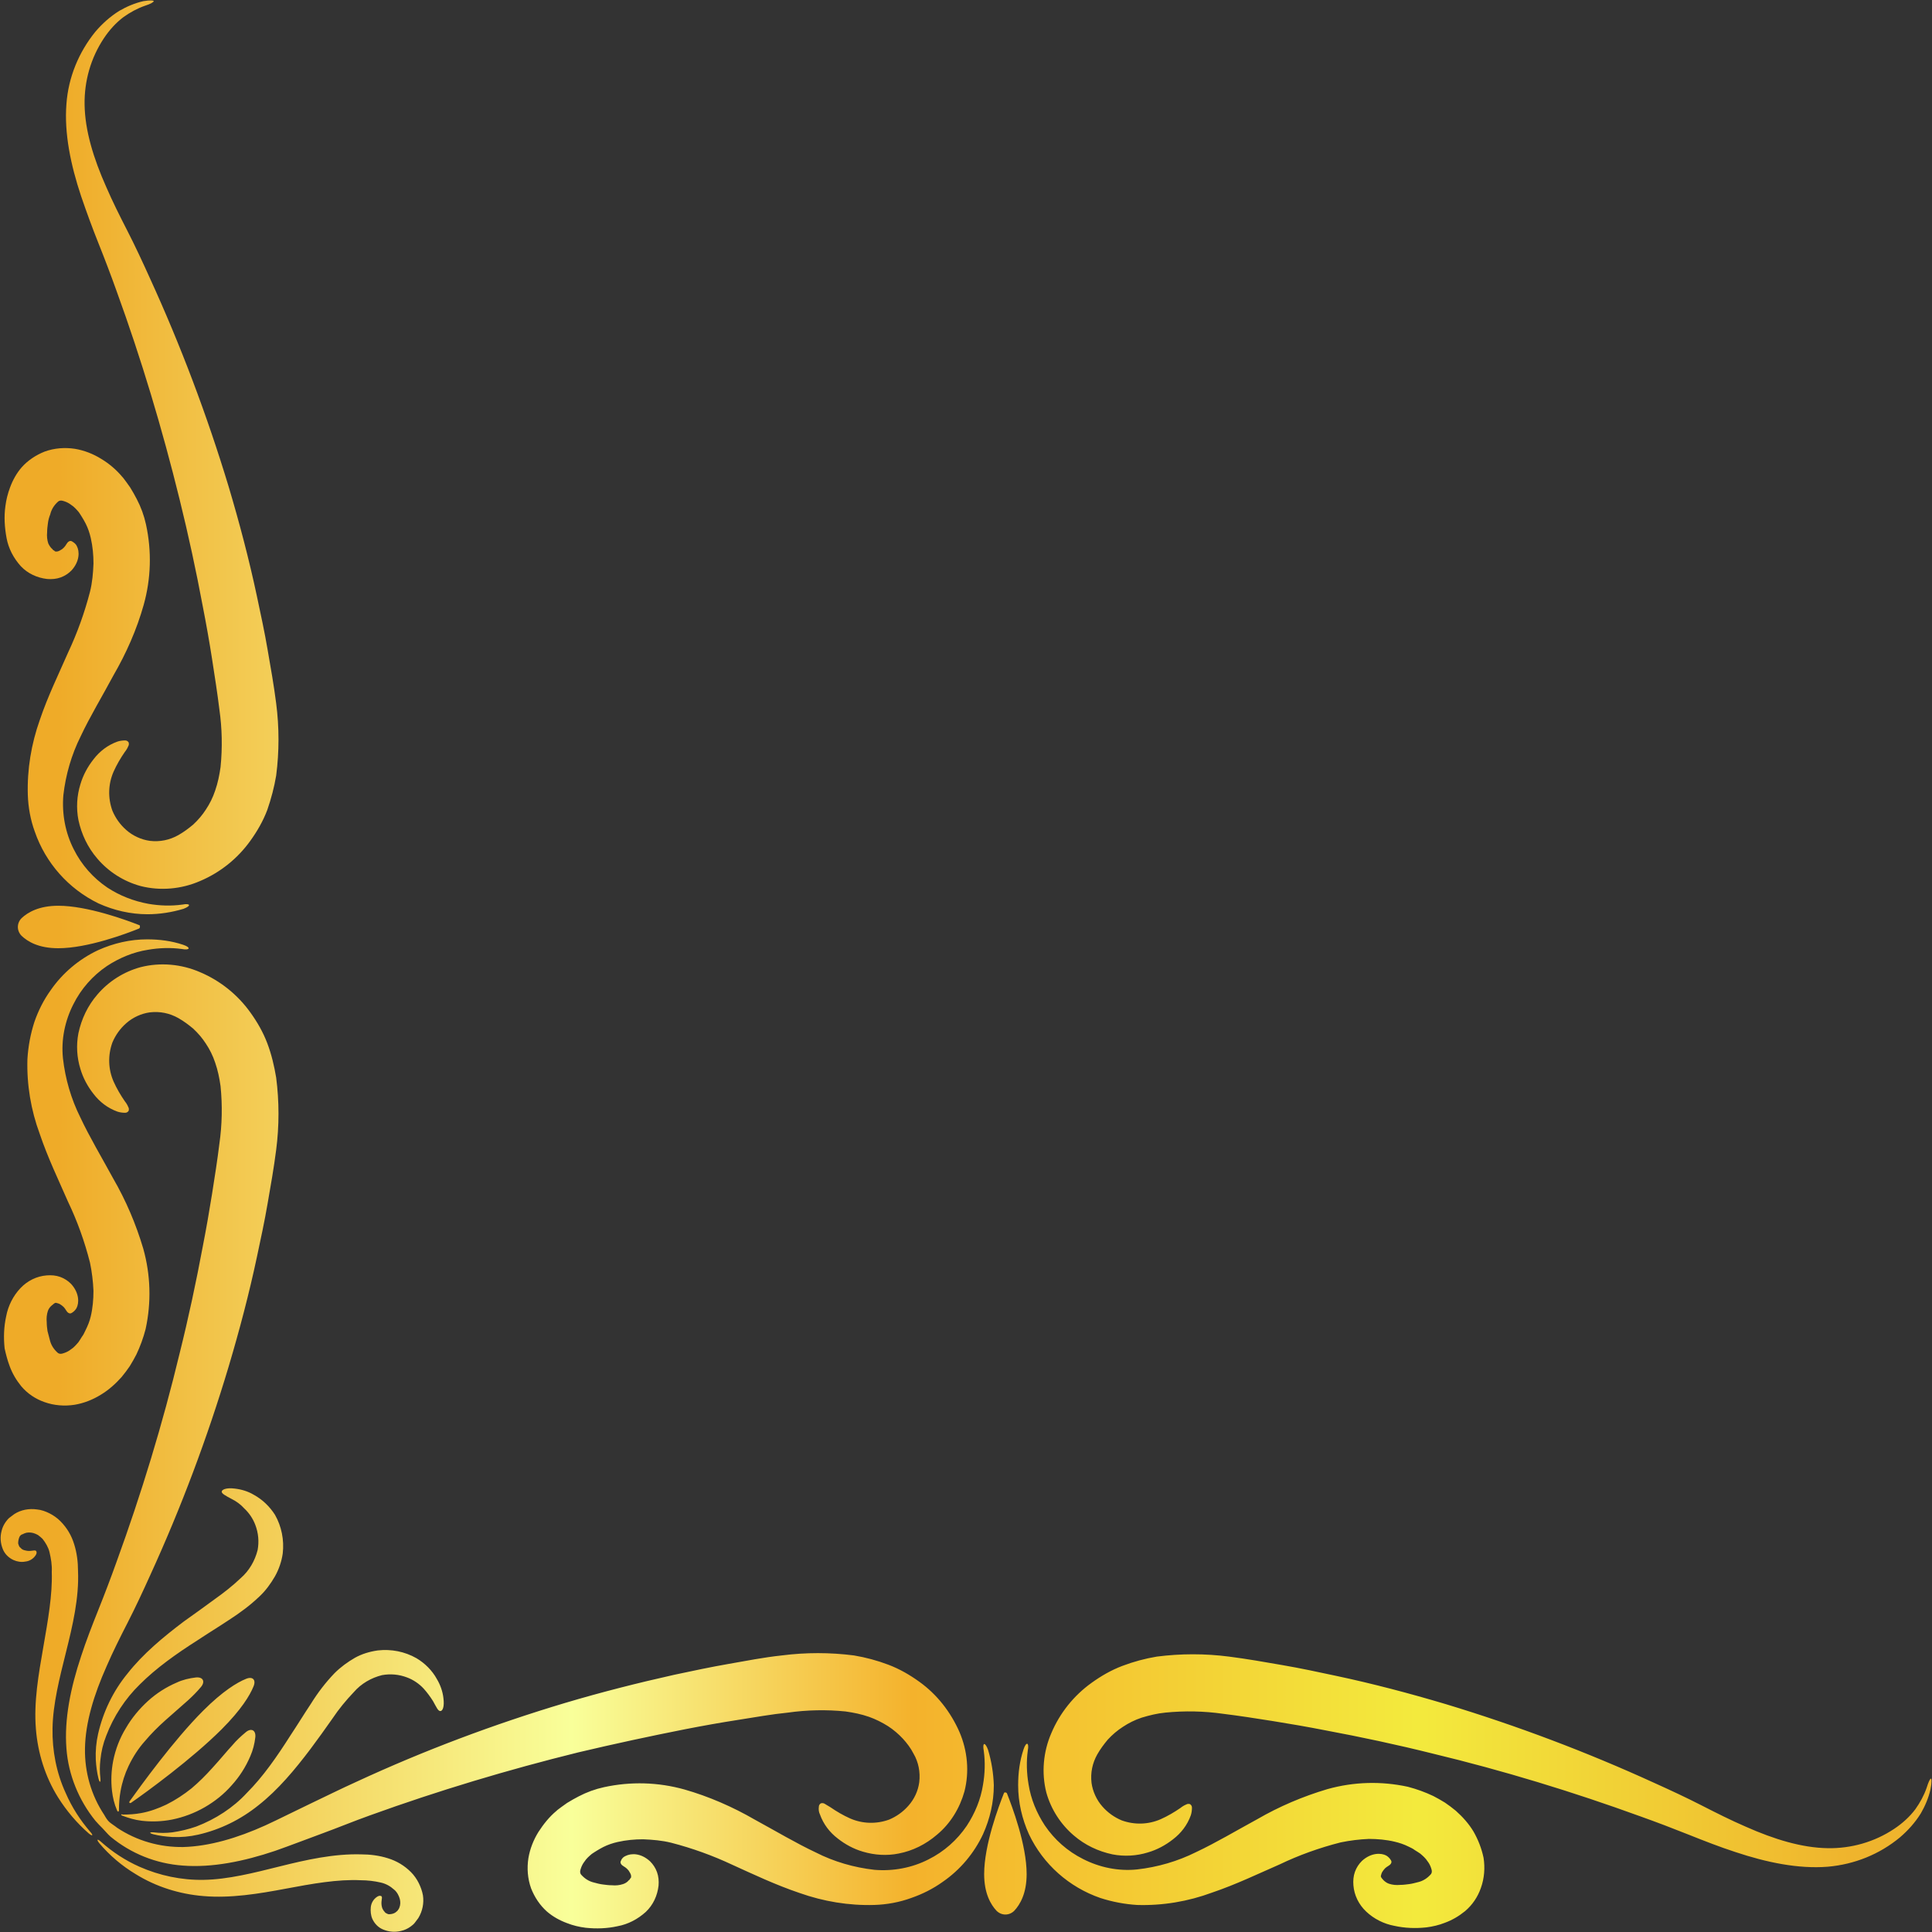 <?xml version="1.0" encoding="UTF-8"?><svg xmlns="http://www.w3.org/2000/svg" xmlns:xlink="http://www.w3.org/1999/xlink" height="500.3" preserveAspectRatio="xMidYMid meet" version="1.0" viewBox="-0.1 -0.2 500.2 500.3" width="500.2" zoomAndPan="magnify"><rect x="-0.1" y="-0.2" width="500.2" height="500.3" fill="#333333" stroke="none"/><linearGradient gradientUnits="userSpaceOnUse" id="a" x1=".019" x2="500.005" xlink:actuate="onLoad" xlink:show="other" xlink:type="simple" xmlns:xlink="http://www.w3.org/1999/xlink" y1="249.994" y2="249.994"><stop offset=".03" stop-color="#efab28"/><stop offset=".296" stop-color="#f9ff9a"/><stop offset=".472" stop-color="#f4b22c"/><stop offset=".733" stop-color="#f3ea3d"/><stop offset=".958" stop-color="#efb42d"/></linearGradient><path d="M20.9,50.6c-2.7-8.1-4.4-16.3-3.8-23.9c0.5-6.9,3.2-13.4,7.5-18.7c1.8-2.1,3.8-3.9,6.2-5.4c1.9-1.1,4-2,6.2-2.5 c1.8-0.3,2.7-0.2,2.7,0S39,0.8,37.4,1.3c-2,0.7-3.8,1.7-5.5,2.9c-2,1.5-3.7,3.4-5.1,5.5c-3.4,5.1-5.1,11.1-5,17.2 c0.1,6.7,2.3,13.9,5.6,21.3c1.6,3.7,3.5,7.5,5.5,11.4s3.9,8,5.8,12.2c8,17.5,14.8,35.5,20.4,54c2.8,9.4,5.3,18.9,7.3,28.3 c1,4.7,2,9.3,2.8,14c0.8,4.6,1.6,9.1,2.2,13.8c0.8,6.2,0.8,12.5,0,18.7c-0.5,3-1.3,6-2.3,8.9c-1.1,2.9-2.6,5.5-4.4,8 c-3.3,4.6-7.8,8.2-13,10.4c-4.8,2.1-10.3,2.6-15.4,1.3c-4.4-1.2-8.3-3.7-11.2-7.1c-2.5-2.9-4.1-6.3-4.9-10c-0.6-3.1-0.4-6.3,0.5-9.2 c0.7-2.4,1.9-4.6,3.4-6.5c1.6-2.1,3.7-3.7,6.2-4.6c0.6-0.2,1.3-0.3,2-0.3c0.4,0,0.7,0.2,0.9,0.5c0.1,0.3,0.1,0.7-0.1,1 c-0.2,0.5-0.5,1-0.9,1.5c-1.1,1.6-2.1,3.3-2.9,5.1c-1.4,3.2-1.5,6.8-0.3,10.1c0.8,1.9,2,3.6,3.6,5c1.7,1.5,3.9,2.5,6.1,2.8 c2.6,0.3,5.1-0.2,7.4-1.5c1.4-0.8,2.6-1.7,3.8-2.7c1.3-1.2,2.4-2.5,3.3-3.9c1-1.5,1.8-3.1,2.4-4.9c0.7-2,1.1-4,1.4-6.1 c0.5-5,0.4-10-0.3-14.9c-0.5-4.1-1.2-8.6-1.9-13.1s-1.5-9-2.4-13.6c-1.7-9.1-3.7-18.4-6-27.7c-4.5-18.3-9.9-36.3-16.3-53.9 c-1.5-4.2-3.1-8.4-4.7-12.4S22.3,54.7,20.9,50.6z M1.6,139.1c0.5,2.7,1.8,5.2,3.7,7.3c1.8,1.9,4.2,3,6.8,3.3c1.2,0.1,2.4,0,3.5-0.4 c1.1-0.4,2-1,2.8-1.8c2.2-2.4,2.1-5,1.4-6.3c-0.2-0.5-0.7-0.9-1.2-1.2c-0.3-0.2-0.6-0.2-0.9,0c-0.5,0.3-0.7,1-1.2,1.5 c-0.3,0.3-0.5,0.5-0.9,0.7c-0.3,0.2-0.7,0.4-1.1,0.4c-0.2,0-0.4,0-0.5-0.2c-0.2-0.1-0.4-0.2-0.5-0.4c-0.5-0.4-0.8-0.9-1.1-1.5 c-0.3-0.9-0.4-1.9-0.3-2.9c0-0.8,0.1-1.5,0.2-2.3c0.1-0.8,0.3-1.6,0.6-2.3c0.3-1.3,1-2.4,2-3.3c0.2-0.2,0.5-0.3,0.8-0.3 c0.3,0,0.6,0.1,0.9,0.2c0.6,0.2,1.2,0.5,1.7,0.9c0.8,0.5,1.4,1.2,2,1.9c0.1,0.2,0.3,0.4,0.4,0.6l0.5,0.8c0.3,0.5,0.6,1,0.9,1.6 c0.6,1.2,1,2.4,1.3,3.7c0.5,2.2,0.7,4.4,0.7,6.6c-0.1,2.5-0.3,4.9-0.9,7.3c-1.4,5.4-3.3,10.7-5.7,15.8c-2.4,5.5-5.2,11.2-7.3,17.4 c-2.2,6.2-3.3,12.8-3.1,19.4c0.1,3.2,0.7,6.5,1.8,9.5c2.8,8.1,8.7,14.8,16.5,18.6c4,1.8,8.3,2.8,12.7,2.8c3.1,0,6.3-0.5,9.3-1.4 c2.1-0.8,1.8-1.5-0.3-1.1c-2.9,0.4-5.9,0.3-8.8-0.2c-3.8-0.7-7.4-2.1-10.6-4.2c-3.7-2.5-6.7-5.9-8.7-9.9c-2.2-4.3-3.1-9.2-2.7-14 c0.6-5.3,2.1-10.5,4.5-15.3c2.4-5.1,5.5-10.2,8.5-15.8c3.3-5.7,6-11.8,7.8-18.2c1.9-6.8,2.1-13.9,0.6-20.8c-0.5-2.3-1.3-4.5-2.4-6.6 c-0.5-1-1.1-2-1.7-3l-1-1.4c-0.4-0.5-0.7-1-1.1-1.4c-1.5-1.8-3.4-3.4-5.4-4.6c-2.1-1.3-4.4-2.2-6.8-2.6c-2.6-0.4-5.3-0.2-7.8,0.7 c-2.3,0.9-4.4,2.3-6,4.1c-1.3,1.5-2.3,3.3-3,5.2c-0.6,1.6-1,3.2-1.2,4.8C0.9,133.6,1.1,136.4,1.6,139.1L1.6,139.1z M28.5,475.3 c5.3,4.4,11.8,7,18.7,7.5c7.6,0.6,15.9-1.1,23.9-3.8c4-1.4,8.1-3,12.2-4.5s8.2-3.2,12.4-4.7c17.7-6.4,35.7-11.8,53.9-16.3 c9.3-2.2,18.6-4.2,27.7-6c4.6-0.9,9.1-1.7,13.6-2.4c4.5-0.7,8.9-1.5,13-1.9c4.9-0.7,10-0.8,14.9-0.3c2.1,0.3,4.1,0.7,6.1,1.4 c1.7,0.6,3.3,1.4,4.9,2.4c1.4,0.9,2.8,2.1,3.9,3.3c1,1.1,2,2.4,2.7,3.8c1.3,2.2,1.8,4.8,1.5,7.4c-0.3,2.3-1.3,4.4-2.8,6.1 c-1.4,1.6-3.1,2.8-5,3.6c-3.3,1.2-6.9,1.1-10.1-0.3c-1.8-0.8-3.5-1.8-5.1-2.9c-0.5-0.3-1-0.6-1.5-0.9c-0.3-0.2-0.7-0.2-1-0.1 c-0.3,0.2-0.5,0.5-0.5,0.9c-0.1,0.7,0,1.4,0.3,2c0.9,2.5,2.5,4.6,4.6,6.2c1.9,1.5,4.1,2.7,6.5,3.4c3,0.9,6.2,1.1,9.2,0.5 c3.7-0.7,7.1-2.4,10-4.9c3.5-2.9,5.9-6.9,7.1-11.2c1.3-5.1,0.8-10.5-1.3-15.4c-2.3-5.2-5.8-9.7-10.4-13c-2.5-1.8-5.1-3.3-8-4.4 c-2.9-1.1-5.9-1.9-8.9-2.4c-6.2-0.8-12.5-0.8-18.7,0c-4.7,0.5-9.2,1.4-13.8,2.2s-9.3,1.8-14,2.8c-9.4,2.1-18.9,4.5-28.3,7.3 c-18.4,5.5-36.5,12.3-54,20.4c-4.2,1.9-8.2,3.9-12.2,5.8s-7.7,3.8-11.4,5.5c-7.3,3.3-14.5,5.4-21.2,5.6c-6.1,0.1-12.1-1.6-17.2-5 c-0.6-0.5-1.3-0.9-1.9-1.4s-1-1.2-1.4-1.9c-3.4-5.1-5.1-11.1-5-17.2c0.1-6.7,2.3-13.9,5.6-21.3c1.6-3.7,3.5-7.5,5.5-11.4 s3.9-8,5.8-12.2c8-17.5,14.8-35.6,20.3-54c2.8-9.4,5.3-18.9,7.3-28.3c1-4.7,2-9.3,2.8-14c0.8-4.6,1.6-9.1,2.2-13.8 c0.8-6.2,0.8-12.5,0-18.7c-0.5-3-1.2-6-2.3-8.9c-1.1-2.9-2.6-5.5-4.4-8c-3.3-4.6-7.8-8.2-13-10.4c-4.8-2.1-10.3-2.6-15.4-1.3 c-4.4,1.2-8.3,3.7-11.2,7.1c-2.5,2.9-4.1,6.3-4.9,10c-0.6,3.1-0.4,6.3,0.5,9.2c0.7,2.4,1.9,4.6,3.4,6.5c1.6,2.1,3.7,3.7,6.2,4.6 c0.6,0.2,1.3,0.3,2,0.3c0.4,0,0.7-0.2,0.9-0.5c0.1-0.3,0.1-0.7-0.1-1c-0.2-0.5-0.5-1-0.9-1.5c-1.1-1.6-2.1-3.3-2.9-5.1 c-1.4-3.2-1.5-6.8-0.3-10.1c0.8-1.9,2-3.6,3.6-5c1.7-1.5,3.9-2.5,6.1-2.8c2.6-0.3,5.1,0.2,7.4,1.5c1.4,0.8,2.6,1.7,3.8,2.7 c1.3,1.2,2.4,2.5,3.3,3.9c1,1.5,1.8,3.1,2.4,4.9c0.7,2,1.1,4,1.4,6.1c0.5,5,0.4,10-0.3,14.9c-0.5,4.1-1.2,8.6-1.9,13 s-1.5,9-2.4,13.6c-1.7,9.1-3.7,18.5-6,27.7c-4.4,18.3-9.9,36.3-16.3,53.9c-1.5,4.2-3.1,8.4-4.7,12.4s-3.2,8.1-4.5,12.1 c-2.7,8.1-4.4,16.3-3.8,23.9c0.5,6.8,3.2,13.4,7.5,18.7c0.6,0.7,1.2,1.3,1.8,1.9S27.8,474.7,28.5,475.3z M2.4,353.5 c0.7,1.9,1.7,3.6,3,5.2c1.6,1.9,3.7,3.3,6,4.1c2.5,0.9,5.2,1.1,7.8,0.7c2.4-0.4,4.7-1.3,6.8-2.6c2-1.2,3.8-2.8,5.4-4.6 c0.4-0.5,0.8-1,1.1-1.4l1-1.4c0.6-1,1.2-2,1.7-3c1-2.1,1.8-4.3,2.4-6.6c1.5-6.9,1.3-14-0.6-20.8c-1.9-6.4-4.5-12.5-7.8-18.2 c-3-5.5-6.1-10.7-8.5-15.8c-2.4-4.8-3.9-10-4.5-15.3c-0.5-4.8,0.5-9.7,2.7-14c2-4,5-7.4,8.7-9.9c3.2-2.1,6.8-3.6,10.6-4.2 c2.9-0.5,5.9-0.6,8.8-0.2c2.1,0.4,2.4-0.4,0.3-1.1c-3-1-6.1-1.4-9.3-1.4c-4.4,0-8.7,1-12.7,2.8c-4.9,2.3-9.2,5.9-12.3,10.4 c-1.8,2.5-3.2,5.3-4.2,8.2c-1,3.1-1.6,6.3-1.8,9.6c-0.2,6.6,0.9,13.2,3.2,19.4c2.1,6.2,4.9,12,7.3,17.5c2.4,5,4.3,10.3,5.7,15.8 c0.5,2.4,0.8,4.9,0.9,7.3c0,2.2-0.2,4.5-0.7,6.6c-0.3,1.3-0.8,2.5-1.4,3.7c-0.3,0.6-0.5,1.1-0.9,1.6l-0.5,0.8 c-0.1,0.2-0.3,0.4-0.4,0.6c-0.6,0.7-1.2,1.4-2,1.9c-0.5,0.4-1.1,0.7-1.7,0.9c-0.3,0.1-0.6,0.2-0.9,0.2c-0.3,0-0.6-0.1-0.8-0.3 c-1-0.9-1.7-2-2-3.3c-0.2-0.8-0.4-1.5-0.6-2.3c-0.1-0.7-0.2-1.5-0.2-2.3c-0.1-1,0-2,0.3-2.9c0.2-0.6,0.6-1.1,1.1-1.5 c0.2-0.1,0.3-0.3,0.5-0.4c0.1-0.1,0.3-0.2,0.5-0.2c0.4,0.1,0.8,0.2,1.1,0.4c0.3,0.2,0.6,0.4,0.9,0.7c0.5,0.5,0.7,1.2,1.2,1.5 c0.3,0.2,0.6,0.2,0.9,0c0.5-0.3,0.9-0.7,1.2-1.2c0.7-1.3,0.8-3.9-1.4-6.3c-0.8-0.8-1.7-1.4-2.8-1.8c-1.1-0.4-2.3-0.5-3.5-0.4 c-2.6,0.2-5,1.4-6.8,3.3c-1.9,2-3.2,4.6-3.7,7.3c-0.6,2.7-0.7,5.5-0.4,8.3C1.4,350.3,1.8,351.9,2.4,353.5z M15,234.3 c-5,0-7.9,1.7-9.5,3.2c-1.3,1.3-1.3,3.3,0,4.6c1.6,1.5,4.4,3.2,9.5,3.2c7.6,0,17.7-3.8,20.9-5.1c0.2-0.1,0.3-0.4,0.2-0.7 c0-0.1-0.1-0.2-0.2-0.2C32.6,238,22.5,234.3,15,234.3z M65.6,386.8c-1.5-0.9-3.2-1.4-4.9-1.6c-2.3-0.3-3.4,0.3-3.4,0.8 s0.9,1,2.6,1.9c1.2,0.6,2.3,1.4,3.2,2.4c1.3,1.2,2.3,2.7,2.9,4.3c0.8,2.1,1,4.3,0.6,6.5c-0.7,2.8-2.2,5.4-4.4,7.3 c-2.1,2-4.4,3.8-6.8,5.5c-2.6,1.9-5.2,3.8-7.9,5.7c-5.3,4-10.6,8.4-14.6,13.5c-3.7,4.5-6.3,9.9-7.6,15.6c-0.5,2.2-0.7,4.5-0.6,6.7 c0.1,1.7,0.3,3.3,0.7,4.9c0.3,1.1,0.6,1.1,0.5-0.1c-0.2-1.6-0.2-3.2,0-4.8c0.2-2.1,0.7-4.2,1.5-6.2c1.9-5,4.9-9.6,8.7-13.3 c4.2-4.2,9.4-7.9,14.9-11.4c2.7-1.8,5.5-3.5,8.2-5.3c2.8-1.8,5.5-3.8,7.9-6.1c1.6-1.5,2.9-3.3,4-5.2c1-1.8,1.7-3.8,2-5.9 c0.4-3.5-0.3-7-2-10C69.7,389.8,67.8,388,65.6,386.8L65.6,386.8z M16.9,464c-2.4-5.2-3.5-11-3.4-16.7c0.1-6.3,1.8-13,3.5-19.8 s3.4-14,3.1-21c0-2.3-0.3-4.7-1-6.9c-0.7-2.3-1.9-4.3-3.6-6c-0.8-0.8-1.8-1.5-2.8-2c-1-0.5-2.1-0.9-3.2-1c-2.1-0.3-4.2,0.1-5.9,1.2 c-0.4,0.3-0.8,0.6-1.2,0.9c-0.4,0.3-0.7,0.7-1,1.1c-0.5,0.7-0.9,1.5-1.1,2.4c-0.4,1.5-0.3,3.1,0.3,4.6c0.5,1.3,1.5,2.3,2.8,2.9 c0.9,0.4,2,0.6,3,0.4c1.1-0.1,2.1-0.7,2.7-1.6c0.4-0.6,0.3-1,0.1-1.2c-0.5-0.3-1.4,0.3-2.8-0.1c-0.5-0.1-0.9-0.3-1.2-0.7 c-0.2-0.1-0.3-0.3-0.4-0.5c-0.1-0.2-0.1-0.4-0.2-0.6c0-0.6,0.1-1.1,0.3-1.6c0.1-0.3,0.3-0.5,0.6-0.7c0.1,0,0.2-0.1,0.3-0.1 c0.1-0.1,0.3-0.1,0.4-0.2c0.7-0.3,1.5-0.3,2.3-0.1c0.4,0.1,0.8,0.3,1.2,0.5c0.4,0.3,0.8,0.6,1.2,1c0.8,1,1.5,2.2,1.8,3.4 c0.4,1.7,0.7,3.4,0.6,5.2c0.2,5.9-1,12.6-2.2,19.5s-2.5,14.2-1.9,21.2c0.5,6.2,2.4,12.3,5.7,17.6c2.2,3.5,4.9,6.7,8,9.4 c1,0.8,1.2,0.5,0.4-0.4C20.7,471.1,18.5,467.7,16.9,464z M33.2,457c1.1-2.3,2.5-4.5,4.2-6.4c1.6-1.9,3.4-3.7,5.3-5.4 c2.4-2.1,4.3-3.8,5.9-5.2c1.2-1.1,2.3-2.2,3.3-3.4c1.2-1.4,0.6-2.7-1.3-2.5c-1.7,0.2-3.4,0.6-4.9,1.3c-2.8,1.2-5.3,2.8-7.5,4.8 c-2.2,2-4.2,4.4-5.7,7c-1.6,2.6-2.7,5.5-3.3,8.5c-0.5,2.6-0.6,5.2-0.3,7.8c0.2,1.7,0.6,3.4,1.3,5c0.2,0.5,0.5,0.4,0.5-0.1 c0-1.6,0.1-3.2,0.4-4.8C31.5,461.3,32.2,459.1,33.2,457L33.2,457z M499.8,460.3c-0.2,0-0.6,0.8-1.1,2.4c-0.7,2-1.7,3.8-2.9,5.5 c-1.5,2-3.4,3.7-5.5,5.1c-5.1,3.4-11.1,5.1-17.2,5c-6.7-0.1-13.9-2.3-21.3-5.6c-3.7-1.6-7.5-3.5-11.4-5.5s-8-3.9-12.2-5.8 c-17.5-8-35.5-14.8-54-20.4c-9.4-2.8-18.9-5.3-28.3-7.3c-4.7-1-9.3-2-14-2.8c-4.6-0.8-9.1-1.6-13.8-2.2c-6.2-0.8-12.5-0.8-18.7,0 c-3,0.5-6,1.3-8.9,2.4c-2.9,1.1-5.5,2.6-8,4.4c-4.6,3.3-8.2,7.8-10.4,13c-2.1,4.8-2.6,10.3-1.3,15.4c1.2,4.3,3.7,8.2,7.1,11.1 c2.9,2.5,6.3,4.1,10,4.9c3.1,0.6,6.3,0.4,9.2-0.5c2.4-0.7,4.6-1.9,6.5-3.4c2.1-1.6,3.7-3.7,4.6-6.2c0.2-0.6,0.3-1.3,0.3-2 c0-0.4-0.2-0.7-0.5-0.9c-0.3-0.1-0.7-0.1-1,0.1c-0.5,0.2-1,0.5-1.5,0.9c-1.6,1.1-3.3,2.1-5.1,2.9c-3.2,1.4-6.8,1.5-10.1,0.3 c-1.9-0.8-3.6-2-5-3.6c-1.5-1.7-2.5-3.9-2.8-6.1c-0.3-2.6,0.2-5.1,1.5-7.4c0.8-1.4,1.7-2.6,2.7-3.8c1.2-1.3,2.5-2.4,3.9-3.3 c1.5-1,3.1-1.8,4.9-2.4c2-0.6,4-1.1,6.1-1.3c5-0.5,10-0.4,14.9,0.3c4.1,0.5,8.6,1.2,13,1.9s9,1.5,13.6,2.4c9.1,1.7,18.5,3.7,27.7,6 c18.3,4.4,36.3,9.9,53.9,16.3c4.2,1.5,8.4,3.1,12.4,4.7s8.1,3.2,12.1,4.5c8.1,2.7,16.3,4.4,23.9,3.8c6.9-0.6,13.4-3.2,18.7-7.6 c2.1-1.8,3.9-3.8,5.4-6.2c1.1-1.9,2-4,2.5-6.2C500.1,461.2,500,460.2,499.8,460.3L499.8,460.3z M381.4,474c-1.2-2-2.8-3.8-4.6-5.4 c-0.5-0.4-1-0.8-1.4-1.1l-1.4-1c-1-0.6-2-1.2-3-1.7c-2.1-1-4.3-1.8-6.6-2.4c-6.9-1.5-14-1.3-20.8,0.6c-6.4,1.9-12.5,4.5-18.2,7.8 c-5.5,3-10.7,6.1-15.8,8.5c-4.8,2.4-10,3.9-15.3,4.5c-4.8,0.5-9.7-0.5-14-2.7c-4-2-7.4-5-9.9-8.7c-2.1-3.2-3.6-6.8-4.2-10.6 c-0.5-2.9-0.6-5.9-0.2-8.8c0.4-2.1-0.4-2.4-1.1-0.3c-1,3-1.4,6.1-1.4,9.3c0,4.4,1,8.7,2.8,12.7c3.7,7.8,10.4,13.7,18.5,16.5 c3.1,1,6.3,1.6,9.5,1.8c6.6,0.2,13.2-0.9,19.4-3.2c6.2-2.1,12-4.9,17.5-7.3c5-2.4,10.3-4.3,15.8-5.7c2.4-0.5,4.9-0.8,7.3-0.9 c2.2,0,4.5,0.2,6.6,0.7c1.3,0.3,2.5,0.7,3.7,1.3c0.6,0.3,1.1,0.5,1.6,0.9l0.8,0.5c0.2,0.1,0.4,0.3,0.6,0.4c0.7,0.6,1.4,1.2,1.9,2 c0.4,0.5,0.7,1.1,0.9,1.7c0.1,0.3,0.2,0.6,0.2,0.9c0,0.3-0.1,0.6-0.3,0.8c-0.9,1-2,1.7-3.3,2c-0.8,0.2-1.5,0.4-2.3,0.5 c-0.8,0.1-1.5,0.2-2.3,0.2c-1,0.1-2,0-2.9-0.3c-0.6-0.2-1.1-0.6-1.5-1c-0.1-0.2-0.3-0.3-0.4-0.5c-0.1-0.1-0.2-0.3-0.2-0.5 c0.1-0.4,0.2-0.8,0.4-1.1c0.2-0.3,0.4-0.6,0.7-0.9c0.5-0.5,1.2-0.7,1.5-1.2c0.2-0.3,0.2-0.6,0-0.9c-0.3-0.5-0.7-0.9-1.2-1.2 c-1.3-0.7-3.9-0.8-6.3,1.4c-0.8,0.8-1.4,1.7-1.8,2.8c-0.4,1.1-0.5,2.3-0.4,3.5c0.2,2.6,1.4,5,3.3,6.8c2,1.9,4.6,3.2,7.3,3.7 c2.7,0.6,5.5,0.7,8.3,0.4c1.6-0.2,3.3-0.6,4.8-1.2c1.9-0.7,3.6-1.7,5.2-3c1.9-1.6,3.3-3.7,4.1-6c0.9-2.5,1.1-5.2,0.7-7.8 C383.5,478.4,382.6,476.1,381.4,474z M255.7,452.8c-0.8-2.1-1.5-1.9-1.1,0.3c0.4,2.9,0.3,5.9-0.2,8.8c-0.6,3.8-2.1,7.4-4.2,10.6 c-2.5,3.7-5.9,6.7-9.9,8.7c-4.3,2.2-9.2,3.1-14,2.7c-5.3-0.6-10.5-2.1-15.2-4.5c-5.1-2.4-10.3-5.5-15.8-8.5 c-5.7-3.3-11.9-6-18.2-7.8c-6.8-1.9-13.9-2.1-20.8-0.6c-2.3,0.5-4.5,1.3-6.6,2.4c-1,0.5-2,1.1-3,1.7l-1.4,1c-0.5,0.4-1,0.7-1.4,1.1 c-1.8,1.5-3.3,3.4-4.6,5.4c-1.3,2.1-2.2,4.4-2.6,6.8c-0.4,2.6-0.2,5.3,0.7,7.8c0.9,2.3,2.3,4.4,4.1,6c1.5,1.3,3.3,2.3,5.2,3 c1.5,0.6,3.2,1,4.8,1.2c2.8,0.3,5.6,0.2,8.3-0.4c2.7-0.5,5.2-1.8,7.3-3.7c1.9-1.8,3-4.2,3.3-6.8c0.1-1.2,0-2.4-0.4-3.5 c-0.4-1.1-1-2-1.8-2.8c-2.4-2.2-4.9-2.1-6.3-1.4c-0.5,0.2-1,0.6-1.2,1.2c-0.2,0.3-0.2,0.6,0,0.9c0.3,0.5,1,0.7,1.5,1.2 c0.3,0.3,0.5,0.5,0.7,0.9c0.2,0.3,0.4,0.7,0.4,1.1c0,0.2,0,0.4-0.2,0.5c-0.1,0.2-0.2,0.4-0.4,0.5c-0.4,0.5-0.9,0.8-1.5,1 c-0.9,0.3-1.9,0.4-2.9,0.3c-0.8,0-1.5-0.1-2.3-0.2c-0.8-0.1-1.6-0.3-2.3-0.5c-1.3-0.3-2.4-1-3.3-2c-0.2-0.2-0.3-0.5-0.3-0.8 c0-0.3,0.1-0.6,0.2-0.9c0.2-0.6,0.5-1.2,0.9-1.7c0.5-0.8,1.2-1.4,1.9-2c0.2-0.1,0.4-0.3,0.6-0.4l0.8-0.5c0.5-0.3,1-0.6,1.6-0.9 c1.2-0.6,2.4-1,3.7-1.3c2.2-0.5,4.4-0.7,6.6-0.7c2.5,0.1,4.9,0.3,7.3,0.9c5.4,1.4,10.7,3.3,15.8,5.7c5.5,2.5,11.2,5.2,17.4,7.3 c6.2,2.2,12.8,3.3,19.4,3.1c3.2-0.1,6.5-0.7,9.5-1.8c2.9-1,5.7-2.4,8.2-4.2c4.5-3.1,8.1-7.4,10.4-12.3c1.8-4,2.8-8.3,2.8-12.7 C257.1,458.9,256.6,455.8,255.7,452.8z M259.8,464.1c-1.3,3.3-5.1,13.3-5.1,20.9c0,5,1.7,7.9,3.2,9.5c1.3,1.3,3.3,1.3,4.6,0 c1.5-1.6,3.2-4.5,3.2-9.5c0-7.6-3.8-17.6-5.1-20.9c-0.1-0.2-0.4-0.3-0.7-0.2C259.9,464,259.8,464.1,259.8,464.1L259.8,464.1z M50.7,472.7c-2,0.7-4.1,1.2-6.2,1.5c-1.6,0.2-3.2,0.2-4.8,0c-1.2-0.1-1.2,0.2-0.1,0.5c1.6,0.4,3.2,0.6,4.9,0.7 c2.3,0.1,4.5-0.1,6.7-0.6c5.7-1.3,11-3.9,15.6-7.6c5.1-4,9.5-9.3,13.5-14.6c2-2.7,3.9-5.3,5.7-7.9c1.6-2.4,3.5-4.7,5.5-6.8 c1.9-2.2,4.5-3.7,7.3-4.4c2.2-0.4,4.4-0.2,6.5,0.6c1.6,0.6,3.1,1.6,4.3,2.9c0.9,1,1.7,2.1,2.4,3.2c0.9,1.6,1.3,2.6,1.9,2.6 s1.1-1.1,0.8-3.4c-0.2-1.7-0.8-3.4-1.7-4.9c-1.2-2.2-3.1-4.1-5.3-5.4c-3-1.7-6.5-2.4-10-2c-2.1,0.3-4.1,0.9-5.9,1.9 c-1.9,1.1-3.7,2.4-5.3,4c-2.3,2.4-4.3,5-6.1,7.9c-1.8,2.7-3.5,5.5-5.3,8.2c-3.5,5.5-7.1,10.7-11.3,14.9 C60.3,467.8,55.7,470.8,50.7,472.7z M108.3,487.3c-0.5-1-1.2-2-2-2.8c-1.7-1.7-3.7-2.9-6-3.6c-2.2-0.7-4.6-1-6.9-1 c-7-0.2-14.2,1.4-21,3.1s-13.5,3.4-19.8,3.5c-5.7,0.1-11.4-1.1-16.6-3.4c-3.6-1.6-7-3.8-10-6.5c-0.9-0.8-1.2-0.6-0.4,0.4 c2.7,3.2,5.9,5.9,9.4,8c5.3,3.3,11.4,5.2,17.6,5.7c7,0.6,14.3-0.6,21.2-1.9s13.6-2.5,19.5-2.2c1.7,0,3.5,0.2,5.2,0.6 c1.3,0.3,2.4,0.9,3.4,1.8c0.4,0.3,0.7,0.7,1,1.2c0.2,0.4,0.4,0.8,0.5,1.2c0.2,0.8,0.2,1.5-0.1,2.3c-0.1,0.1-0.1,0.3-0.2,0.4 c-0.1,0.1-0.2,0.2-0.2,0.3c-0.2,0.2-0.4,0.4-0.7,0.6c-0.5,0.3-1.1,0.4-1.6,0.4c-0.2,0-0.4-0.1-0.6-0.2c-0.2-0.1-0.4-0.2-0.5-0.4 c-0.3-0.3-0.6-0.8-0.7-1.2c-0.4-1.5,0.2-2.4-0.1-2.8c-0.1-0.2-0.6-0.3-1.2,0.1c-0.9,0.6-1.5,1.6-1.6,2.7c-0.1,1,0,2.1,0.4,3 c0.6,1.3,1.6,2.3,2.9,2.8c1.5,0.6,3.1,0.7,4.6,0.3c0.9-0.2,1.7-0.6,2.4-1.1c0.4-0.3,0.8-0.6,1.1-1c0.3-0.4,0.6-0.8,0.9-1.2 c1.1-1.8,1.5-3.9,1.2-5.9C109.2,489.4,108.8,488.3,108.3,487.3z M31.6,469.9c1.6,0.6,3.3,1.1,5,1.3c2.6,0.3,5.2,0.2,7.8-0.3 c3-0.6,5.9-1.7,8.5-3.2c2.6-1.5,5-3.4,7-5.7c2-2.2,3.6-4.7,4.8-7.5c0.7-1.6,1.1-3.2,1.3-4.9c0.2-1.9-1.1-2.5-2.5-1.3 c-1.2,1-2.4,2.1-3.4,3.3c-1.4,1.5-3,3.5-5.2,5.9c-1.7,1.9-3.5,3.7-5.4,5.3c-2,1.6-4.1,3-6.5,4.2c-2.1,1-4.3,1.8-6.5,2.2 c-1.6,0.3-3.2,0.4-4.8,0.4C31.2,469.4,31.1,469.7,31.6,469.9z M33.9,466.5c3.9-2.7,15.7-11.3,23.4-19c5.1-5.1,7.3-8.8,8.2-11 c0.8-1.8-0.2-2.8-2-2c-2.2,0.9-5.9,3.1-11,8.2c-7.7,7.7-16.2,19.5-19,23.4C33.2,466.5,33.5,466.8,33.9,466.5z" fill="url(#a)"/></svg>